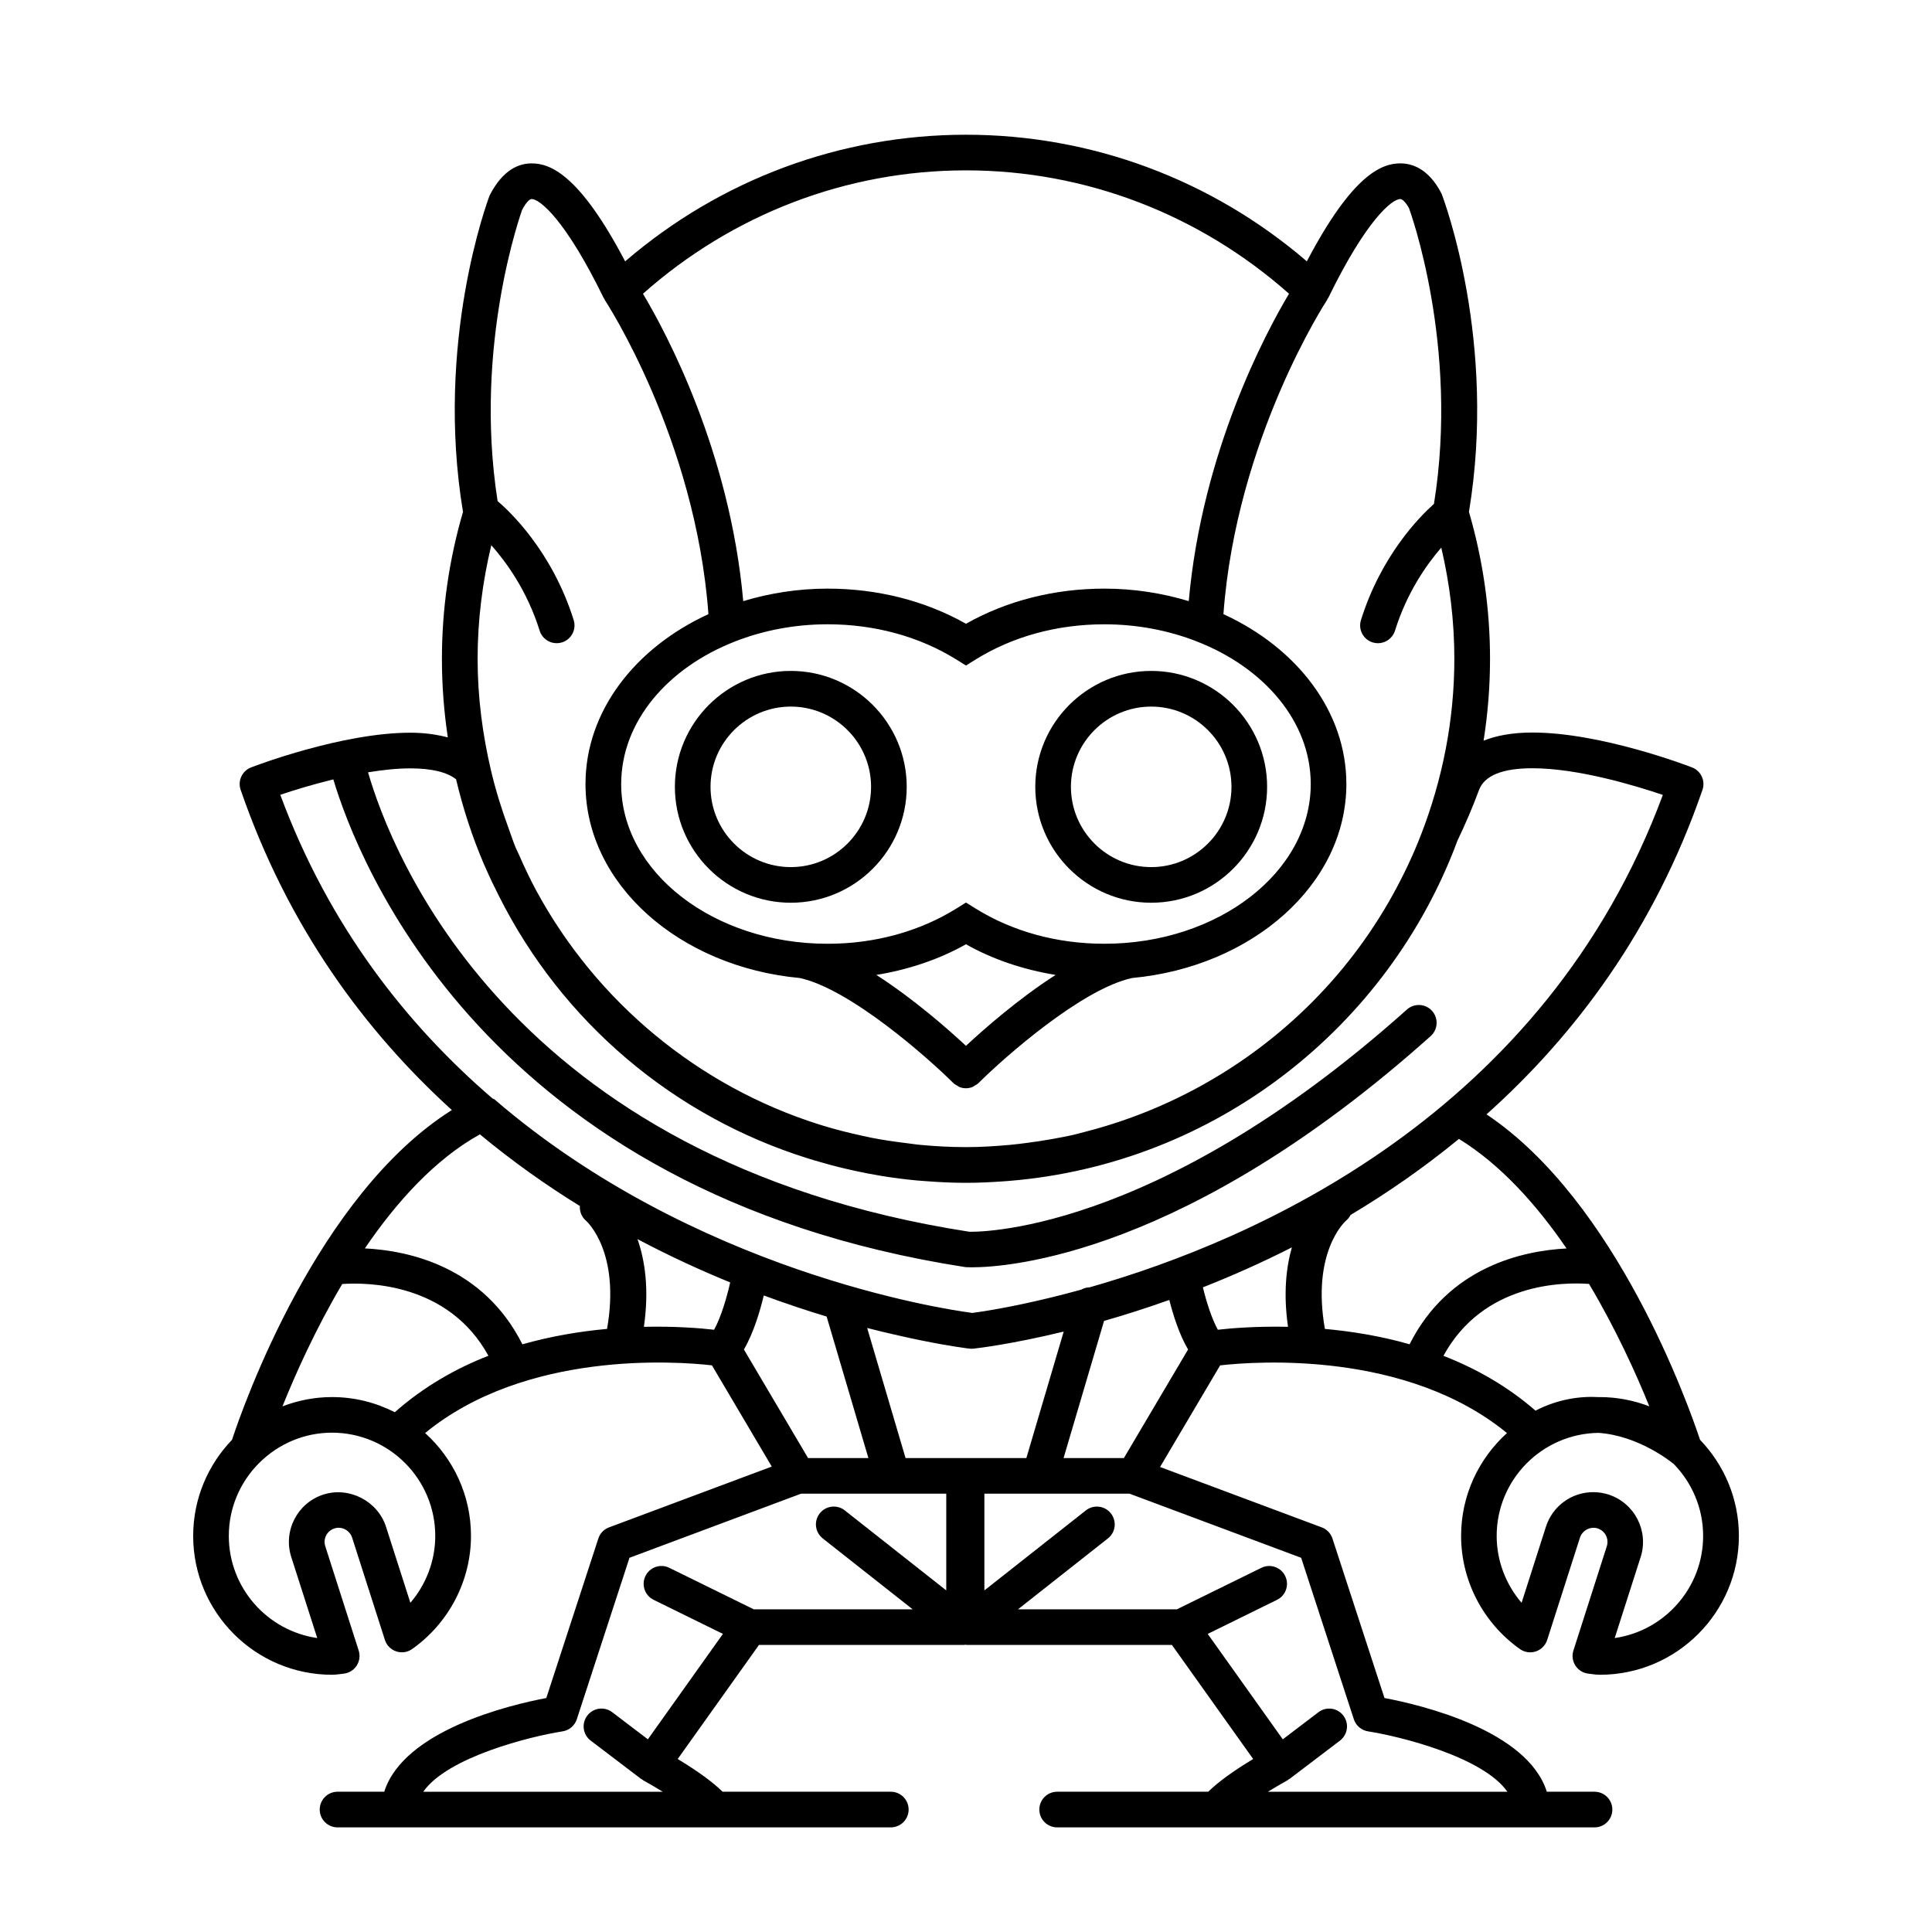 <?xml version="1.0" encoding="UTF-8"?>
<!-- Uploaded to: ICON Repo, www.svgrepo.com, Generator: ICON Repo Mixer Tools -->
<svg fill="#000000" width="800px" height="800px" version="1.1" viewBox="144 144 512 512" xmlns="http://www.w3.org/2000/svg">
 <g>
  <path d="m537.94 439.32c23.496-21.016 44.449-48.934 57.234-86 0.832-2.398-0.398-5.027-2.758-5.945-0.969-0.379-24.082-9.246-42.301-9.246-5.473 0-9.66 0.852-12.949 2.16 1.113-7.078 1.707-14.328 1.707-21.715 0-13.113-1.875-26.199-5.586-38.914 7.438-44.883-6.453-82.285-7.266-84.352-3.402-6.625-7.809-8.012-10.906-8.012-4.879 0-12.641 2.828-24.789 25.965-25.23-21.684-57.07-33.555-90.328-33.555s-65.098 11.871-90.328 33.559c-12.148-23.137-19.902-25.965-24.789-25.965-3.098 0-7.508 1.391-11.129 8.5-0.605 1.582-14.492 38.977-7.055 83.867-3.711 12.715-5.586 25.801-5.586 38.914 0 7.086 0.543 14.039 1.566 20.84-2.922-0.762-6.16-1.246-9.918-1.246-18.199 0-41.254 8.828-42.227 9.199-2.367 0.918-3.59 3.547-2.758 5.945 12.551 36.398 32.992 63.977 55.973 84.855-35.621 22.434-55.211 78.152-58.266 87.398-6.359 6.617-10.289 15.582-10.289 25.461 0 20.289 16.508 36.797 36.805 36.797 0.762 0 1.492-0.09 2.231-0.184l0.73-0.094c1.43-0.125 2.734-0.895 3.527-2.086 0.801-1.195 1.008-2.695 0.566-4.062l-8.859-27.66c-0.629-1.957 0.461-4.062 2.418-4.684 1.941-0.656 4.082 0.496 4.699 2.41l8.691 27.129c0.453 1.438 1.574 2.562 3.004 3.035 1.418 0.492 2.992 0.25 4.227-0.625 9.754-6.914 15.582-18.117 15.582-29.988 0-10.809-4.711-20.512-12.156-27.25 26.672-21.852 66.395-19.031 76.012-17.941l15.855 26.828-43.133 16.117c-1.348 0.496-2.394 1.594-2.832 2.961l-13.785 42.258c-9.734 1.844-37.793 8.559-42.949 24.836h-12.375c-2.606 0-4.723 2.117-4.723 4.723s2.117 4.723 4.723 4.723h146.62c2.606 0 4.723-2.117 4.723-4.723s-2.117-4.723-4.723-4.723h-44.574c-2.59-2.531-6.512-5.422-11.902-8.672l21.539-30.23h54.387c0.121 0 0.215-0.059 0.328-0.07 0.113 0.008 0.215 0.07 0.328 0.07h54.391l21.531 30.23c-5.383 3.25-9.32 6.133-11.91 8.672h-40.035c-2.606 0-4.723 2.117-4.723 4.723s2.117 4.723 4.723 4.723h142.41c2.606 0 4.723-2.117 4.723-4.723s-2.117-4.723-4.723-4.723h-12.645c-5.133-16.305-33.277-23-43.02-24.836l-13.785-42.258c-0.441-1.367-1.484-2.461-2.832-2.961l-42.855-16.008 15.922-26.93c9.621-1.09 49.344-3.918 76.012 17.941-7.445 6.738-12.156 16.441-12.156 27.25 0 11.863 5.824 23.066 15.582 29.988 1.223 0.875 2.809 1.098 4.227 0.629 1.43-0.48 2.543-1.613 3.004-3.043l8.691-27.125c0.617-1.926 2.777-3.043 4.691-2.426 1.965 0.637 3.047 2.738 2.426 4.699l-8.855 27.652c-0.441 1.367-0.234 2.859 0.566 4.062 0.793 1.191 2.09 1.965 3.527 2.086l0.719 0.09c0.738 0.105 1.473 0.188 2.234 0.188 20.297 0 36.805-16.508 36.805-36.797 0-9.883-3.93-18.844-10.289-25.461-3.031-9.078-22.062-63.148-56.594-86.254zm12.984 78.516c-7.5-6.519-15.863-11.211-24.398-14.527 10.574-19.398 31.758-19.559 38.586-19.055 7.129 11.965 12.488 23.812 15.973 32.438-4.074-1.555-8.477-2.449-13.094-2.449-0.062 0-0.121 0.008-0.184 0.008-5.324-0.312-11.086 0.613-16.883 3.586zm8.234-42.98c-11.746 0.598-31.312 4.957-41.602 25.387-7.777-2.215-15.43-3.434-22.445-4.066-3.547-20.184 5.144-28.297 5.617-28.703 0.516-0.422 0.902-0.938 1.191-1.5 9.629-5.762 19.309-12.426 28.711-20.152 11.102 6.816 20.641 17.523 28.527 29.035zm-100.31 26.777-17.004 28.766h-15.984l10.727-36.344c5.352-1.531 11.164-3.371 17.293-5.555 0.992 3.922 2.617 9.102 4.969 13.133zm-58.695 28.77h-16.168l-10.176-34.473c2.992 0.773 5.723 1.41 8.32 1.996 8.98 2.055 15.223 2.996 17.652 3.324 0.039 0.008 0.074 0.02 0.113 0.023l0.832 0.102c0.074 0.008 0.227 0.023 0.246 0.031 0.164 0.02 0.34 0.023 0.504 0.023 0.164 0 0.34-0.008 0.504-0.023h0.008c1.02-0.113 10.094-1.164 23.906-4.523l-9.895 33.516zm-59.008-28.77c2.606-4.473 4.309-10.328 5.266-14.32 5.863 2.16 11.43 4.012 16.656 5.586l11.07 37.508h-15.984zm144.46-279.79c-6.121 10.238-23.023 41.727-26.574 81.461-6.973-2.102-14.484-3.312-22.355-3.312-13.25 0-25.871 3.211-36.676 9.312-10.809-6.102-23.426-9.312-36.676-9.312-7.871 0-15.387 1.211-22.355 3.312-3.551-39.73-20.453-71.227-26.574-81.461 23.734-21.047 53.938-32.695 85.598-32.695 31.656 0 61.859 11.648 85.613 32.695zm-85.613 199.31c-4.731-4.394-13.887-12.465-23.754-18.785 8.477-1.406 16.543-4.062 23.754-8.129 7.211 4.074 15.277 6.731 23.754 8.129-9.871 6.328-19.027 14.391-23.754 18.785zm36.676-27.047c-12.52 0-24.34-3.242-34.184-9.371l-2.492-1.551-2.492 1.555c-9.844 6.129-21.656 9.371-34.184 9.371-30.16 0-54.695-18.988-54.695-42.332 0-16.512 12.305-30.809 30.164-37.781 0.008 0 0.008 0 0.012-0.008 7.387-2.883 15.695-4.547 24.516-4.547 12.52 0 24.34 3.242 34.184 9.371l2.496 1.559 2.492-1.555c9.844-6.129 21.656-9.371 34.184-9.371 8.824 0 17.129 1.664 24.516 4.547 0.008 0 0.008 0 0.012 0.008 17.859 6.977 30.164 21.266 30.164 37.781 0.004 23.336-24.531 42.324-54.691 42.324zm-154.3-194.48c1.027-1.988 1.996-2.883 2.508-2.883 2.184 0 8.992 5.481 19.105 26.223 0.043 0.09 0.133 0.133 0.176 0.219 0.059 0.105 0.062 0.227 0.133 0.328 0.246 0.371 24.051 36.715 27.453 83.242-19.422 8.91-32.578 25.73-32.578 45.023 0 26.539 24.871 48.453 56.785 51.406 13.32 2.883 33.895 21.066 40.703 27.84 0.32 0.32 0.711 0.512 1.09 0.719 0.164 0.09 0.297 0.238 0.465 0.309 0.566 0.234 1.172 0.348 1.777 0.348 0.605 0 1.211-0.121 1.777-0.348 0.172-0.07 0.301-0.219 0.465-0.309 0.379-0.207 0.77-0.402 1.09-0.719 6.809-6.777 27.375-24.957 40.703-27.84 31.91-2.961 56.785-24.871 56.785-51.406 0-19.289-13.156-36.117-32.578-45.023 3.402-46.426 27.211-82.871 27.453-83.242 0.07-0.102 0.074-0.219 0.133-0.328 0.051-0.082 0.137-0.133 0.184-0.219 10.113-20.746 16.93-26.223 19.105-26.223 0.512 0 1.48 0.895 2.293 2.394 0.133 0.367 13.402 36.355 6.625 78.398-3.793 3.383-13.988 13.652-19.348 30.797-0.781 2.488 0.609 5.141 3.098 5.914 0.465 0.145 0.938 0.215 1.41 0.215 2.008 0 3.871-1.297 4.508-3.312 3.16-10.113 8.324-17.457 12.27-22.023 2.273 9.691 3.465 19.559 3.465 29.449 0 16.395-3.188 32.016-8.766 46.465-1.051 2.734-2.211 5.414-3.438 8.047-0.27 0.578-0.555 1.152-0.832 1.727-5.562 11.469-12.707 21.93-21.16 31.109-0.074 0.082-0.145 0.164-0.219 0.238-16.891 18.25-38.844 31.406-63.047 37.68-1.164 0.297-2.312 0.637-3.488 0.902-1.941 0.445-3.906 0.793-5.871 1.152-2.129 0.379-4.277 0.711-6.438 0.984-1.504 0.195-3.012 0.391-4.527 0.527-3.84 0.348-7.707 0.594-11.637 0.594-4.219 0-8.383-0.238-12.5-0.637-0.996-0.094-1.973-0.266-2.961-0.379-3.238-0.391-6.449-0.852-9.609-1.473-0.82-0.156-1.633-0.352-2.445-0.527-3.519-0.77-7.004-1.637-10.41-2.684-0.316-0.094-0.625-0.188-0.938-0.289-32.188-10.156-58.988-32.559-74.879-61.742-0.02-0.031-0.039-0.062-0.051-0.09-1.73-3.188-3.273-6.492-4.742-9.832-0.25-0.586-0.559-1.141-0.805-1.73-0.68-1.613-1.203-3.305-1.812-4.949-1.863-5.059-3.496-10.238-4.75-15.613-2.223-9.492-3.519-19.332-3.519-29.492 0-10.109 1.254-20.184 3.629-30.078 3.992 4.504 9.504 12.078 12.816 22.66 0.637 2.023 2.492 3.312 4.508 3.312 0.465 0 0.938-0.07 1.41-0.215 2.492-0.781 3.879-3.426 3.098-5.918-5.781-18.457-17.23-29.043-20.16-31.527-6.523-41.656 6.523-77.172 6.488-77.172zm-64.094 155.01c3.371-1.141 8.434-2.715 14.062-4.086 6.367 21.305 40.199 109.53 167.5 129.25 0.184 0.012 0.77 0.051 1.719 0.051 9.574 0 56.703-3.207 121.59-61.277 1.945-1.738 2.109-4.723 0.371-6.668-1.738-1.957-4.734-2.102-6.668-0.371-67.688 60.578-115.41 58.895-115.98 58.891-122.2-18.949-153.35-101.01-159.33-121.75 3.824-0.625 7.652-1.051 11.223-1.051 5.586 0 9.723 1 12.105 2.902 1.84 7.785 4.309 15.32 7.398 22.539 0.125 0.297 0.27 0.586 0.398 0.883 1.09 2.492 2.254 4.938 3.484 7.356 16.801 33.543 46.336 58.523 81.895 69.664 0.648 0.207 1.305 0.398 1.957 0.598 2.676 0.793 5.371 1.523 8.113 2.16 1.934 0.453 3.871 0.875 5.84 1.254 1.246 0.234 2.488 0.465 3.742 0.668 3.078 0.496 6.184 0.895 9.328 1.191 0.773 0.07 1.551 0.121 2.324 0.176 3.519 0.27 7.066 0.445 10.648 0.445 3.293 0 6.543-0.156 9.781-0.383 0.555-0.039 1.102-0.082 1.656-0.125 54.656-4.477 100.45-40.715 118.82-90.195 2.129-4.453 4.023-8.844 5.676-13.34 1.418-3.867 6.184-5.824 14.188-5.824 12.059 0 27.238 4.59 34.555 7.066-31.383 84.684-108.18 118.04-151.89 130.49-0.793 0.031-1.551 0.219-2.223 0.617-11.777 3.25-20.941 4.957-25.762 5.719-0.094 0.012-0.203 0.031-0.289 0.043-1.348 0.215-2.316 0.348-2.898 0.422-0.156-0.039-0.309-0.07-0.473-0.09-7.324-0.984-73.109-10.914-126.06-56.484-0.164-0.145-0.383-0.156-0.566-0.277-22.77-19.586-43.332-45.664-56.23-80.457zm52.906 89.98c8.652 7.18 17.562 13.477 26.488 18.992-0.07 1.422 0.422 2.852 1.582 3.848 0.398 0.34 9.195 8.434 5.625 28.719-7.016 0.637-14.656 1.871-22.434 4.082-10.328-20.543-30.02-24.844-41.754-25.418 8.352-12.262 18.555-23.598 30.492-30.223zm-11.832 106.42c0 6.543-2.394 12.82-6.594 17.723l-6.461-20.164c-2.18-6.762-9.719-10.711-16.574-8.527-6.922 2.223-10.742 9.652-8.527 16.57l6.879 21.461c-13.23-1.906-23.434-13.312-23.434-27.066 0-7.445 3.004-14.184 7.84-19.121 0.152-0.121 0.27-0.27 0.41-0.402 4.938-4.832 11.668-7.836 19.105-7.836 15.09 0.012 27.355 12.281 27.355 27.363zm-27.355-36.797c-4.629 0-9.051 0.895-13.137 2.461 3.465-8.613 8.785-20.504 15.84-32.422 6.555-0.461 28.113-0.352 38.742 19.012-8.695 3.387-17.207 8.242-24.812 14.965-5-2.551-10.645-4.016-16.633-4.016zm82.645-18.621c1.449-10.008 0.266-17.652-1.695-23.238 8.414 4.465 16.656 8.242 24.566 11.473-0.895 4.012-2.43 9.195-4.262 12.543-3.652-0.422-10.312-0.961-18.609-0.777zm1.055 109.32-9.441-7.18c-2.078-1.586-5.043-1.184-6.617 0.902-1.582 2.078-1.176 5.043 0.902 6.617l13.32 10.125c0.105 0.082 0.227 0.105 0.34 0.184 0.082 0.051 0.125 0.137 0.207 0.184 1.883 1.051 3.629 2.078 5.238 3.066h-63.48c6.441-9.238 28.465-14.688 36.93-16.008 1.758-0.277 3.211-1.512 3.766-3.207l13.961-42.793 45.488-16.992h38.461v25.637l-26.891-21.199c-2.039-1.625-5.031-1.258-6.633 0.789-1.617 2.047-1.266 5.012 0.789 6.633l23.836 18.793h-42.105l-22.383-10.996c-2.356-1.172-5.176-0.176-6.324 2.152-1.152 2.344-0.184 5.172 2.152 6.324l18.375 9.031zm187.09-5.316c0.555 1.695 2.004 2.93 3.766 3.207 8.469 1.324 30.488 6.769 36.93 16.008h-63.48c1.613-0.988 3.356-2.016 5.238-3.066 0.082-0.043 0.133-0.133 0.207-0.184 0.105-0.07 0.234-0.102 0.34-0.184l13.324-10.125c2.07-1.574 2.481-4.539 0.902-6.617-1.574-2.078-4.539-2.488-6.617-0.902l-9.441 7.18-19.895-27.938 18.375-9.031c2.336-1.152 3.301-3.981 2.152-6.324-1.145-2.332-3.969-3.32-6.324-2.152l-22.375 10.996h-42.113l23.836-18.793c2.055-1.617 2.406-4.586 0.789-6.633-1.598-2.047-4.59-2.41-6.633-0.789l-26.891 21.199v-25.637h38.461l45.488 16.992zm-36.047-103.23c-1.637-2.996-3.043-7.449-3.953-11.234 7.562-2.981 15.48-6.473 23.578-10.594-1.523 5.348-2.285 12.285-1.02 21.055-8.277-0.18-14.949 0.355-18.605 0.773zm105.18 81.711 6.871-21.457c2.223-6.922-1.605-14.352-8.527-16.582-1.305-0.41-2.656-0.629-4.019-0.629-5.75 0-10.793 3.684-12.551 9.164l-6.453 20.16c-4.207-4.906-6.602-11.184-6.602-17.723 0-14.938 12.035-27.066 26.918-27.312 10.648 0.691 19.309 7.688 19.824 8.117 0.039 0.031 0.09 0.039 0.125 0.07 4.836 4.938 7.848 11.684 7.848 19.125-0.004 13.746-10.207 25.164-23.434 27.066z"/>
  <path d="m353.57 321.8c-16.934 0-30.719 13.777-30.719 30.715 0 16.941 13.777 30.719 30.719 30.719 16.941 0 30.719-13.777 30.719-30.719 0-16.934-13.785-30.715-30.719-30.715zm0 51.992c-11.727 0-21.273-9.539-21.273-21.273 0-11.727 9.547-21.266 21.273-21.266 11.727 0 21.273 9.539 21.273 21.266 0 11.734-9.551 21.273-21.273 21.273z"/>
  <path d="m449.08 321.8c-16.934 0-30.719 13.777-30.719 30.715 0 16.941 13.777 30.719 30.719 30.719 16.941 0 30.719-13.777 30.719-30.719 0-16.934-13.785-30.715-30.719-30.715zm0 51.992c-11.727 0-21.273-9.539-21.273-21.273 0-11.727 9.547-21.266 21.273-21.266 11.727 0 21.273 9.539 21.273 21.266 0 11.734-9.547 21.273-21.273 21.273z"/>
 </g>
</svg>